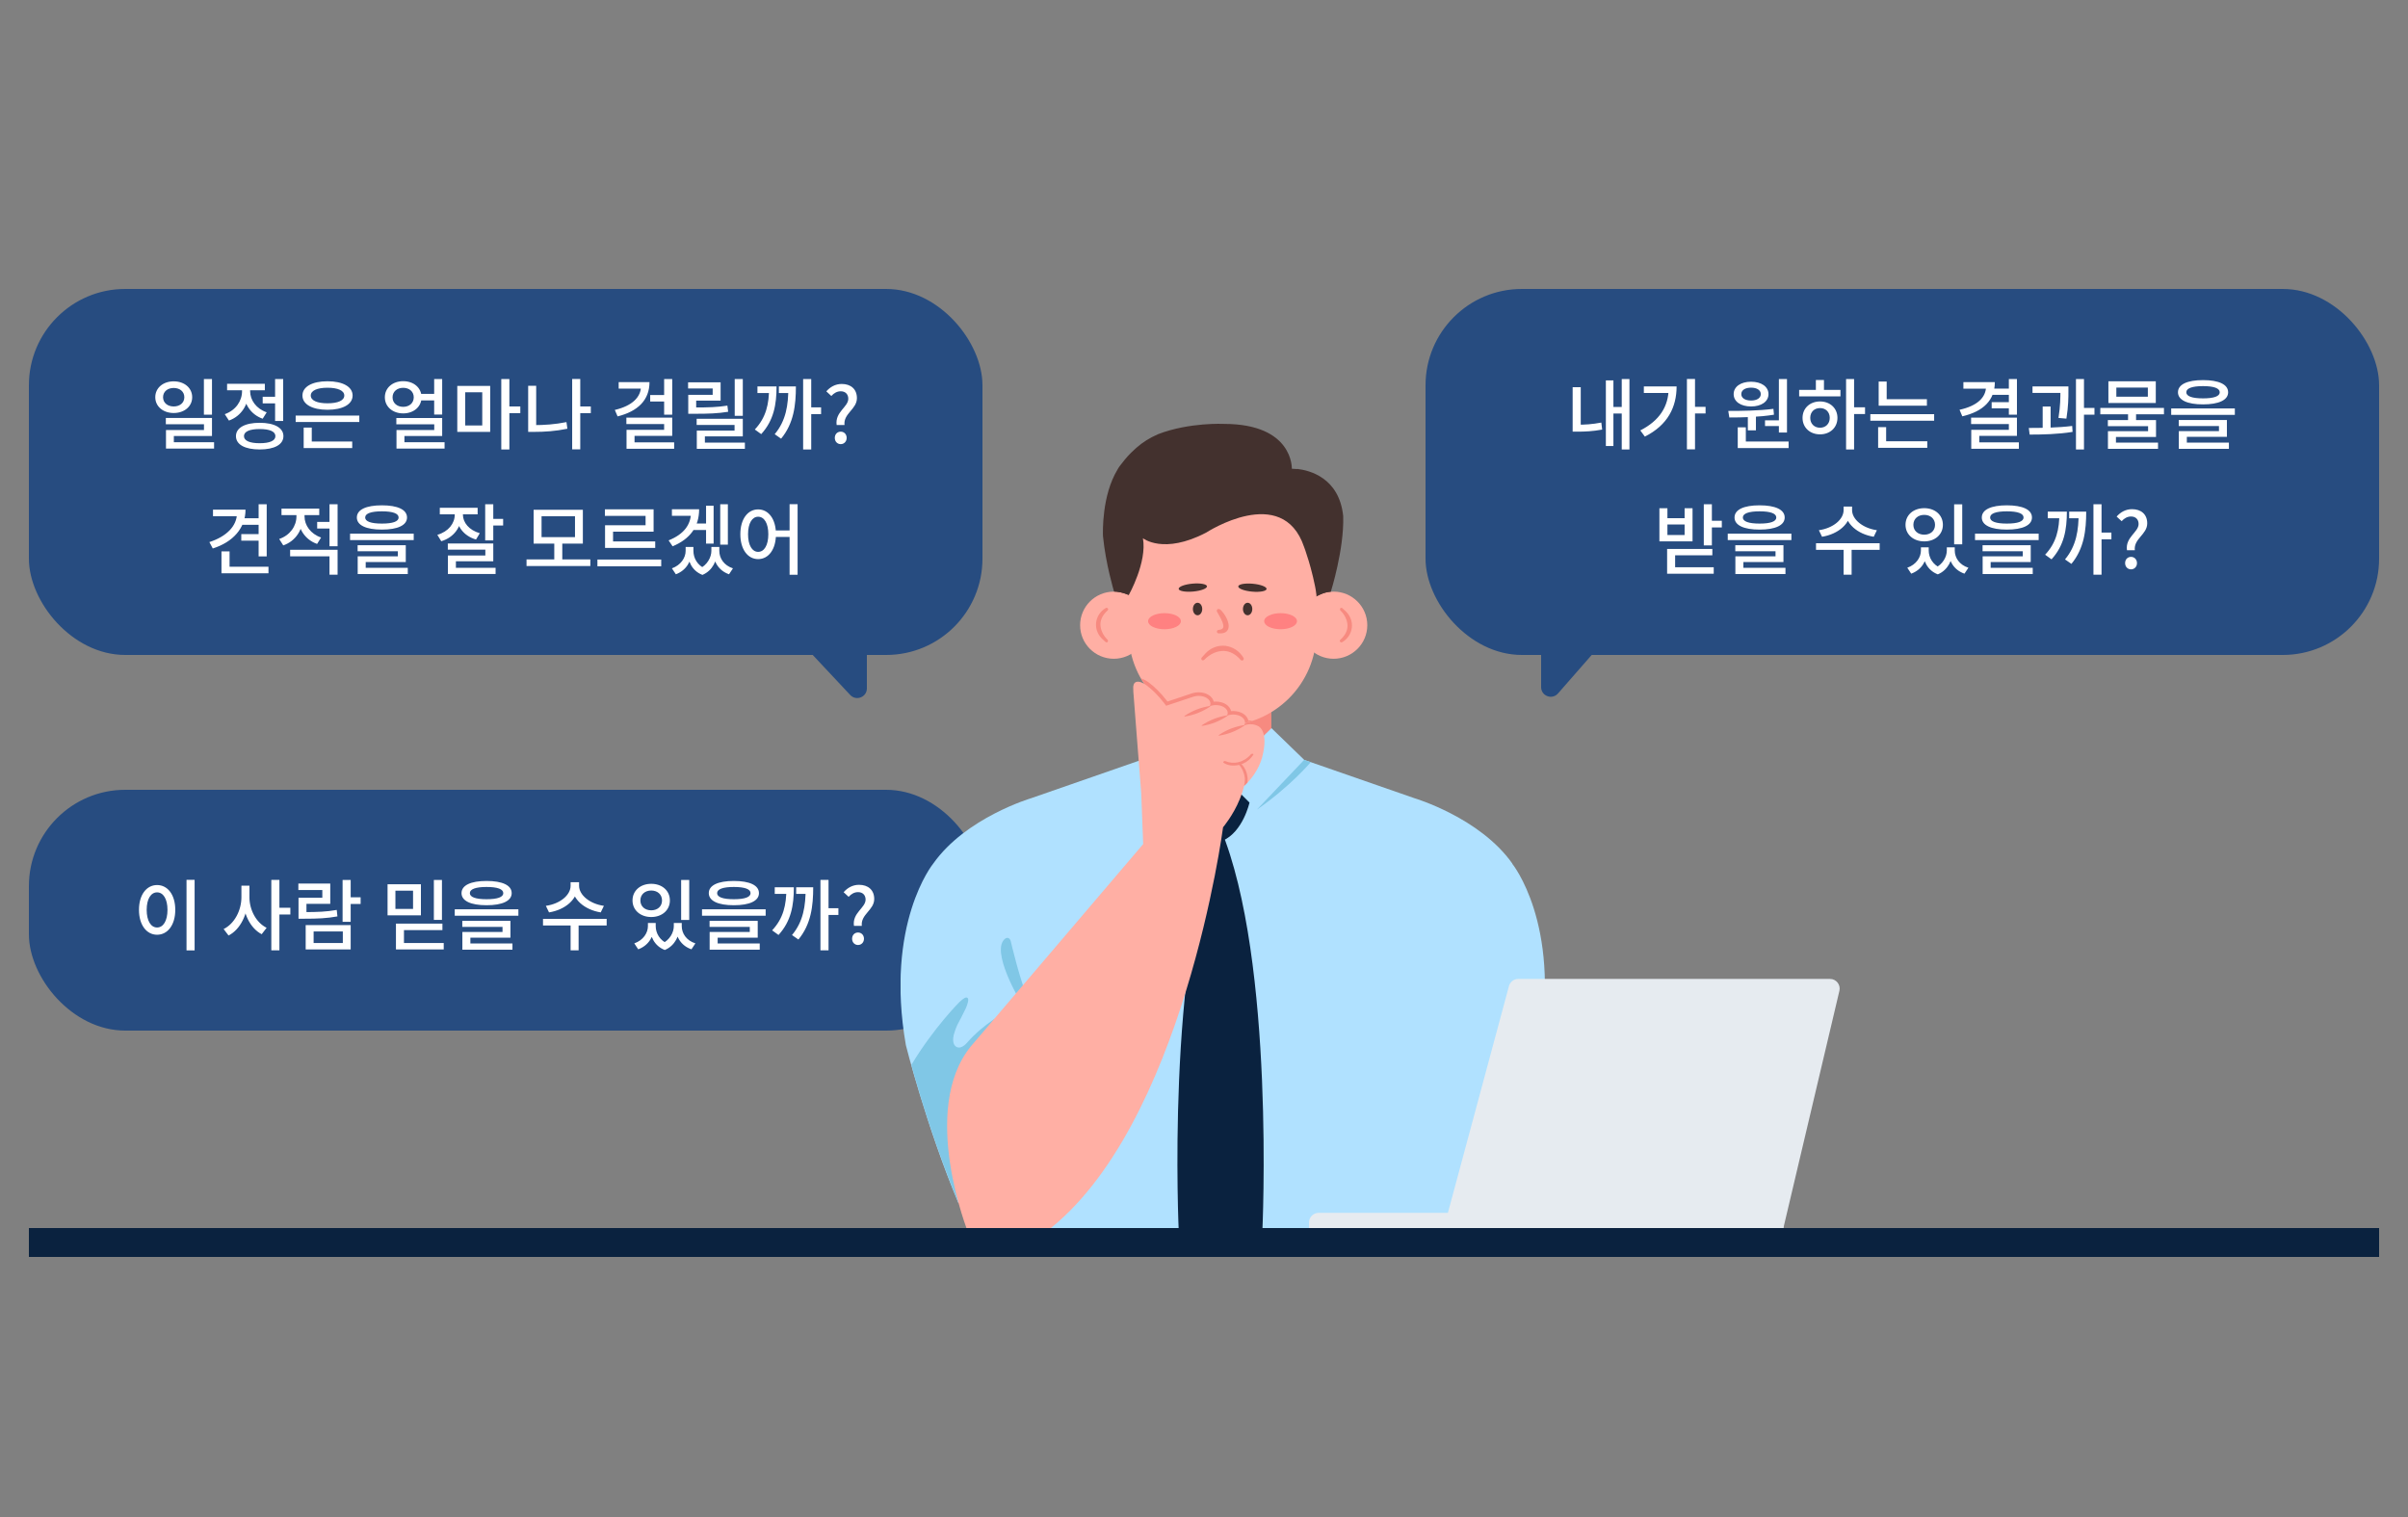 <svg width="500" height="315" viewBox="0 0 500 315" fill="none" xmlns="http://www.w3.org/2000/svg">
<rect x="0" y="0" width="500" height="315" fill="#808080" stroke="none"/>
<rect x="6" y="164" width="198" height="50" rx="20" fill="#274C80"/>
<path d="M38.729 182.688H40.409V197.344H38.729V182.688ZM32.617 183.776C34.809 183.776 36.393 185.776 36.393 188.928C36.393 192.08 34.809 194.096 32.617 194.096C30.441 194.096 28.857 192.08 28.857 188.928C28.857 185.776 30.441 183.776 32.617 183.776ZM32.617 185.296C31.337 185.296 30.457 186.656 30.457 188.928C30.457 191.216 31.337 192.592 32.617 192.592C33.897 192.592 34.777 191.216 34.777 188.928C34.777 186.656 33.897 185.296 32.617 185.296ZM50.129 183.904H51.489V186.304C51.489 189.712 49.969 192.976 47.457 194.256L46.433 192.912C48.705 191.808 50.129 189.008 50.129 186.304V183.904ZM50.449 183.904H51.793V186.304C51.793 188.912 53.169 191.568 55.361 192.656L54.337 193.984C51.905 192.72 50.449 189.6 50.449 186.304V183.904ZM56.337 182.704H58.017V197.328H56.337V182.704ZM57.633 188.496H60.289V189.888H57.633V188.496ZM71.136 182.72H72.816V191.408H71.136V182.72ZM72.32 186.32H74.88V187.712H72.32V186.32ZM63.472 192.096H72.816V197.152H63.472V192.096ZM71.184 193.408H65.12V195.808H71.184V193.408ZM61.984 189.392H63.168C65.92 189.392 67.76 189.328 69.92 188.944L70.064 190.288C67.872 190.688 65.984 190.768 63.168 190.768H61.984V189.392ZM61.952 183.472H68.576V187.68H63.632V190.16H61.984V186.416H66.928V184.816H61.952V183.472ZM80.472 183.616H87.4V190.064H80.472V183.616ZM85.768 184.944H82.104V188.736H85.768V184.944ZM90.088 182.72H91.768V191.008H90.088V182.72ZM82.216 191.792H91.864V193.136H83.88V196.544H82.216V191.792ZM82.216 195.808H92.136V197.152H82.216V195.808ZM101.031 182.928C104.311 182.928 106.247 183.824 106.247 185.456C106.247 187.072 104.311 187.968 101.031 187.968C97.751 187.968 95.831 187.072 95.831 185.456C95.831 183.824 97.751 182.928 101.031 182.928ZM101.031 184.176C98.775 184.176 97.559 184.624 97.559 185.456C97.559 186.288 98.775 186.72 101.031 186.72C103.303 186.72 104.503 186.288 104.503 185.456C104.503 184.624 103.303 184.176 101.031 184.176ZM94.423 188.816H107.639V190.144H94.423V188.816ZM95.991 191.216H105.991V194.704H97.671V196.272H96.007V193.52H104.343V192.464H95.991V191.216ZM96.007 195.904H106.407V197.2H96.007V195.904ZM118.48 183.184H119.952V183.936C119.952 186.736 117.376 188.912 114 189.456L113.344 188.096C116.304 187.68 118.48 185.856 118.48 183.936V183.184ZM118.784 183.184H120.24V183.936C120.24 185.824 122.432 187.68 125.392 188.096L124.736 189.456C121.36 188.912 118.784 186.72 118.784 183.936V183.184ZM118.48 191.856H120.144V197.328H118.48V191.856ZM112.752 190.8H125.968V192.176H112.752V190.8ZM134.536 191.648H135.816V192.304C135.816 194.352 134.712 196.32 132.52 197.12L131.704 195.888C133.576 195.232 134.536 193.712 134.536 192.304V191.648ZM134.936 191.648H136.152V192.304C136.152 193.744 136.968 195.28 138.728 196L138.04 197.264C135.832 196.416 134.936 194.336 134.936 192.304V191.648ZM139.912 191.648H141.128V192.304C141.128 194.16 140.2 196.368 138.04 197.264L137.352 196C139.096 195.216 139.912 193.584 139.912 192.304V191.648ZM140.28 191.648H141.56V192.304C141.56 193.808 142.504 195.28 144.392 195.888L143.576 197.12C141.352 196.352 140.28 194.448 140.28 192.304V191.648ZM141.432 182.72H143.112V191.024H141.432V182.72ZM135.224 183.52C137.464 183.52 139.096 184.928 139.096 186.976C139.096 188.992 137.464 190.416 135.224 190.416C132.984 190.416 131.336 188.992 131.336 186.976C131.336 184.928 132.984 183.52 135.224 183.52ZM135.224 184.912C133.928 184.912 132.968 185.728 132.968 186.976C132.968 188.224 133.928 189.024 135.224 189.024C136.52 189.024 137.464 188.224 137.464 186.976C137.464 185.728 136.52 184.912 135.224 184.912ZM152.375 182.928C155.655 182.928 157.591 183.824 157.591 185.456C157.591 187.072 155.655 187.968 152.375 187.968C149.095 187.968 147.175 187.072 147.175 185.456C147.175 183.824 149.095 182.928 152.375 182.928ZM152.375 184.176C150.119 184.176 148.903 184.624 148.903 185.456C148.903 186.288 150.119 186.72 152.375 186.72C154.647 186.72 155.847 186.288 155.847 185.456C155.847 184.624 154.647 184.176 152.375 184.176ZM145.767 188.816H158.983V190.144H145.767V188.816ZM147.335 191.216H157.335V194.704H149.015V196.272H147.351V193.52H155.687V192.464H147.335V191.216ZM147.351 195.904H157.751V197.2H147.351V195.904ZM170.358 182.704H172.038V197.328H170.358V182.704ZM171.51 188.592H174.086V189.984H171.51V188.592ZM163.286 184.24H164.838C164.838 188 164.262 191.28 161.654 194.144L160.326 193.184C162.662 190.688 163.286 187.92 163.286 184.432V184.24ZM160.87 184.24H163.926V185.616H160.87V184.24ZM167.286 184.24H168.854C168.854 188.096 168.422 191.904 165.782 195.088L164.454 194.16C166.822 191.328 167.286 188.064 167.286 184.416V184.24ZM165.318 184.24H167.974V185.616H165.318V184.24ZM177.316 192.256C176.932 189.552 179.732 188.528 179.732 186.8C179.732 185.904 179.172 185.248 178.164 185.248C177.412 185.248 176.756 185.616 176.212 186.224L175.172 185.264C175.956 184.368 177.028 183.728 178.372 183.728C180.244 183.728 181.524 184.784 181.524 186.672C181.524 188.992 178.676 189.856 178.948 192.256H177.316ZM178.164 196.224C177.46 196.224 176.932 195.68 176.932 194.928C176.932 194.16 177.46 193.632 178.164 193.632C178.852 193.632 179.396 194.16 179.396 194.928C179.396 195.68 178.852 196.224 178.164 196.224Z" fill="white"/>
<rect x="6" y="60" width="198" height="76" rx="20" fill="#274C80"/>
<path d="M36.066 79.184C38.274 79.184 39.906 80.544 39.906 82.48C39.906 84.4 38.274 85.76 36.066 85.76C33.874 85.76 32.242 84.4 32.242 82.48C32.242 80.544 33.874 79.184 36.066 79.184ZM36.066 80.56C34.802 80.56 33.858 81.312 33.858 82.48C33.858 83.648 34.802 84.4 36.066 84.4C37.346 84.4 38.274 83.648 38.274 82.48C38.274 81.312 37.346 80.56 36.066 80.56ZM42.338 78.704H44.018V86.112H42.338V78.704ZM34.434 86.784H44.018V90.528H36.098V92.544H34.466V89.296H42.354V88.096H34.434V86.784ZM34.466 91.824H44.45V93.152H34.466V91.824ZM54.545 82.384H57.601V83.76H54.545V82.384ZM57.121 78.704H58.801V87.408H57.121V78.704ZM53.921 87.792C56.977 87.792 58.849 88.832 58.849 90.56C58.849 92.32 56.977 93.328 53.921 93.328C50.865 93.328 48.993 92.32 48.993 90.56C48.993 88.832 50.865 87.792 53.921 87.792ZM53.921 89.088C51.857 89.088 50.657 89.6 50.657 90.56C50.657 91.52 51.857 92.032 53.921 92.032C56.001 92.032 57.185 91.52 57.185 90.56C57.185 89.6 56.001 89.088 53.921 89.088ZM50.257 80.176H51.617V81.248C51.617 83.984 50.129 86.4 47.537 87.328L46.673 86C48.961 85.2 50.257 83.248 50.257 81.248V80.176ZM50.593 80.176H51.937V81.232C51.937 83.056 53.185 84.864 55.377 85.616L54.545 86.944C52.017 86.064 50.593 83.76 50.593 81.232V80.176ZM47.153 79.696H54.993V81.04H47.153V79.696ZM61.392 86.288H74.608V87.632H61.392V86.288ZM63.056 91.68H73.136V93.04H63.056V91.68ZM63.056 88.784H64.736V92.096H63.056V88.784ZM68 79.168C71.152 79.168 73.216 80.288 73.216 82.128C73.216 83.968 71.152 85.088 68 85.088C64.848 85.088 62.8 83.968 62.8 82.128C62.8 80.288 64.848 79.168 68 79.168ZM68 80.512C65.856 80.512 64.528 81.104 64.528 82.128C64.528 83.168 65.856 83.744 68 83.744C70.16 83.744 71.488 83.168 71.488 82.128C71.488 81.104 70.16 80.512 68 80.512ZM90.152 78.704H91.816V86.08H90.152V78.704ZM86.936 81.792H90.84V83.152H86.936V81.792ZM83.72 79.152C85.912 79.152 87.528 80.528 87.528 82.496C87.528 84.448 85.912 85.84 83.72 85.84C81.528 85.84 79.912 84.448 79.912 82.496C79.912 80.528 81.528 79.152 83.72 79.152ZM83.72 80.528C82.456 80.528 81.512 81.312 81.512 82.496C81.512 83.696 82.456 84.48 83.72 84.48C84.984 84.48 85.912 83.696 85.912 82.496C85.912 81.312 84.984 80.528 83.72 80.528ZM82.296 86.8H91.816V90.528H83.976V92.544H82.328V89.296H90.168V88.112H82.296V86.8ZM82.328 91.824H92.312V93.152H82.328V91.824ZM94.951 80.128H101.783V89.68H94.951V80.128ZM100.135 81.456H96.599V88.352H100.135V81.456ZM104.087 78.704H105.767V93.328H104.087V78.704ZM105.383 84.4H108.039V85.792H105.383V84.4ZM120.038 84.4H122.678V85.792H120.038V84.4ZM118.806 78.688H120.486V93.312H118.806V78.688ZM109.67 80.112H111.334V89.184H109.67V80.112ZM109.67 88.272H110.87C112.998 88.272 115.238 88.128 117.622 87.648L117.814 89.024C115.35 89.536 113.062 89.68 110.87 89.68H109.67V88.272ZM137.902 78.704H139.582V86.112H137.902V78.704ZM135.006 82.032H138.126V83.376H135.006V82.032ZM133.102 79.344H134.862C134.862 83.056 132.462 85.408 128.238 86.464L127.662 85.12C131.278 84.272 133.102 82.464 133.102 80.144V79.344ZM128.462 79.344H134.478V80.688H128.462V79.344ZM130.062 86.72H139.582V90.512H131.758V92.592H130.094V89.248H137.902V88.048H130.062V86.72ZM130.094 91.856H139.982V93.184H130.094V91.856ZM142.909 84.608H144.125C147.133 84.608 148.909 84.56 151.037 84.224L151.197 85.504C149.021 85.856 147.181 85.92 144.125 85.92H142.909V84.608ZM142.877 79.392H149.629V83.184H144.557V85.232H142.909V81.984H147.981V80.672H142.877V79.392ZM144.653 86.96H154.237V90.608H146.365V92.448H144.685V89.408H152.525V88.24H144.653V86.96ZM144.685 91.904H154.669V93.2H144.685V91.904ZM152.557 78.704H154.237V86.352H152.557V78.704ZM166.764 78.704H168.444V93.328H166.764V78.704ZM167.916 84.592H170.492V85.984H167.916V84.592ZM159.692 80.24H161.244C161.244 84 160.668 87.28 158.06 90.144L156.732 89.184C159.068 86.688 159.692 83.92 159.692 80.432V80.24ZM157.276 80.24H160.332V81.616H157.276V80.24ZM163.692 80.24H165.26C165.26 84.096 164.828 87.904 162.188 91.088L160.86 90.16C163.228 87.328 163.692 84.064 163.692 80.416V80.24ZM161.724 80.24H164.38V81.616H161.724V80.24ZM173.723 88.256C173.339 85.552 176.139 84.528 176.139 82.8C176.139 81.904 175.579 81.248 174.571 81.248C173.819 81.248 173.163 81.616 172.619 82.224L171.579 81.264C172.363 80.368 173.435 79.728 174.779 79.728C176.651 79.728 177.931 80.784 177.931 82.672C177.931 84.992 175.083 85.856 175.355 88.256H173.723ZM174.571 92.224C173.867 92.224 173.339 91.68 173.339 90.928C173.339 90.16 173.867 89.632 174.571 89.632C175.259 89.632 175.803 90.16 175.803 90.928C175.803 91.68 175.259 92.224 174.571 92.224ZM53.699 104.704H55.379V115.536H53.699V104.704ZM49.203 105.824H50.979C50.979 109.68 48.371 112.56 44.179 113.888L43.475 112.56C46.995 111.424 49.203 109.248 49.203 106.56V105.824ZM44.227 105.824H50.243V107.184H44.227V105.824ZM50.243 107.616H53.939V108.976H50.243V107.616ZM50.099 110.912H53.875V112.272H50.099V110.912ZM45.987 117.68H55.747V119.04H45.987V117.68ZM45.987 114.496H47.667V118.528H45.987V114.496ZM61.554 106.176H62.914V107.248C62.914 109.952 61.426 112.352 58.818 113.248L57.97 111.92C60.242 111.152 61.554 109.216 61.554 107.248V106.176ZM61.89 106.176H63.234V107.248C63.234 109.056 64.482 110.864 66.674 111.616L65.842 112.944C63.314 112.064 61.89 109.76 61.89 107.248V106.176ZM65.858 108.368H68.898V109.744H65.858V108.368ZM58.45 105.616H66.29V106.96H58.45V105.616ZM60.242 114.16H70.098V119.328H68.418V115.52H60.242V114.16ZM68.418 104.704H70.098V113.424H68.418V104.704ZM79.297 104.928C82.577 104.928 84.513 105.824 84.513 107.456C84.513 109.072 82.577 109.968 79.297 109.968C76.017 109.968 74.097 109.072 74.097 107.456C74.097 105.824 76.017 104.928 79.297 104.928ZM79.297 106.176C77.041 106.176 75.825 106.624 75.825 107.456C75.825 108.288 77.041 108.72 79.297 108.72C81.569 108.72 82.769 108.288 82.769 107.456C82.769 106.624 81.569 106.176 79.297 106.176ZM72.689 110.816H85.905V112.144H72.689V110.816ZM74.257 113.216H84.257V116.704H75.937V118.272H74.273V115.52H82.609V114.464H74.257V113.216ZM74.273 117.904H84.673V119.2H74.273V117.904ZM94.425 105.824H95.801V106.864C95.801 109.424 94.281 111.584 91.625 112.384L90.809 111.056C93.129 110.384 94.425 108.672 94.425 106.864V105.824ZM94.761 105.824H96.121V106.864C96.121 108.496 97.385 110.08 99.625 110.72L98.841 112.032C96.249 111.28 94.761 109.216 94.761 106.864V105.824ZM91.321 105.44H99.177V106.8H91.321V105.44ZM100.745 104.704H102.425V112.208H100.745V104.704ZM101.721 107.744H104.473V109.12H101.721V107.744ZM92.985 112.848H102.425V116.544H94.665V118.624H93.001V115.344H100.777V114.128H92.985V112.848ZM93.001 117.904H102.905V119.184H93.001V117.904ZM109.33 116.16H122.578V117.536H109.33V116.16ZM115.09 112.624H116.754V116.512H115.09V112.624ZM110.802 105.856H121.026V112.88H110.802V105.856ZM119.394 107.2H112.45V111.536H119.394V107.2ZM124.049 116.192H137.297V117.584H124.049V116.192ZM125.601 105.76H135.713V110.4H127.297V113.104H125.633V109.072H134.049V107.12H125.601V105.76ZM125.633 112.432H136.049V113.776H125.633V112.432ZM143.487 105.744H145.167C145.167 109.328 143.359 111.888 139.663 113.44L138.831 112.208C141.983 110.944 143.487 108.96 143.487 106.32V105.744ZM139.519 105.744H144.143V107.104H139.519V105.744ZM149.551 104.704H151.135V113.088H149.551V104.704ZM143.583 108.704H146.911V110.048H143.583V108.704ZM146.607 105.008H148.175V112.88H146.607V105.008ZM142.367 113.568H143.631V114.384C143.631 116.448 142.527 118.432 140.335 119.248L139.519 118.016C141.375 117.344 142.367 115.824 142.367 114.384V113.568ZM142.767 113.568H143.983V114.384C143.983 115.856 144.767 117.392 146.543 118.144L145.855 119.376C143.647 118.528 142.767 116.432 142.767 114.384V113.568ZM147.711 113.568H148.927V114.384C148.927 116.256 148.015 118.48 145.855 119.376L145.135 118.144C146.911 117.328 147.711 115.664 147.711 114.384V113.568ZM148.079 113.568H149.359V114.384C149.359 115.92 150.319 117.408 152.191 118.016L151.375 119.248C149.167 118.464 148.079 116.544 148.079 114.384V113.568ZM157.422 105.776C159.582 105.776 161.118 107.776 161.118 110.928C161.118 114.08 159.582 116.096 157.422 116.096C155.262 116.096 153.726 114.08 153.726 110.928C153.726 107.776 155.262 105.776 157.422 105.776ZM157.422 107.296C156.174 107.296 155.326 108.656 155.326 110.928C155.326 113.216 156.174 114.592 157.422 114.592C158.686 114.592 159.534 113.216 159.534 110.928C159.534 108.656 158.686 107.296 157.422 107.296ZM163.95 104.688H165.614V119.344H163.95V104.688ZM160.606 110.144H164.67V111.488H160.606V110.144Z" fill="white"/>
<path d="M180 142.942V132H165L176.541 144.31C177.781 145.633 180 144.756 180 142.942Z" fill="#274C80"/>
<rect x="296" y="60" width="198" height="76" rx="20" fill="#274C80"/>
<path d="M336.74 78.704H338.34V93.328H336.74V78.704ZM334.532 84.512H337.172V85.872H334.532V84.512ZM333.444 78.992H335.012V92.608H333.444V78.992ZM326.548 80.4H328.228V88.848H326.548V80.4ZM326.548 88.192H327.508C328.98 88.192 330.628 88.112 332.5 87.744L332.676 89.2C330.724 89.568 329.044 89.632 327.508 89.632H326.548V88.192ZM350.275 78.688H351.955V93.312H350.275V78.688ZM351.507 84.48H354.147V85.856H351.507V84.48ZM346.483 80.24H348.131C348.131 84.496 346.323 88.256 341.539 90.656L340.595 89.376C344.547 87.36 346.483 84.432 346.483 80.528V80.24ZM341.331 80.24H347.347V81.6H341.331V80.24ZM362.923 86.128H364.603V89.36H362.923V86.128ZM369.371 78.704H371.051V89.808H369.371V78.704ZM360.827 91.68H371.387V93.04H360.827V91.68ZM360.827 88.736H362.507V92.048H360.827V88.736ZM359.083 86.688L358.859 85.328C361.547 85.328 365.147 85.296 368.235 84.896L368.347 86.112C365.211 86.624 361.723 86.688 359.083 86.688ZM366.491 87.28H369.771V88.464H366.491V87.28ZM363.595 79.264C365.723 79.264 367.211 80.288 367.211 81.84C367.211 83.392 365.723 84.4 363.595 84.4C361.451 84.4 359.979 83.392 359.979 81.84C359.979 80.288 361.451 79.264 363.595 79.264ZM363.595 80.496C362.395 80.496 361.563 80.992 361.563 81.84C361.563 82.672 362.395 83.168 363.595 83.168C364.779 83.168 365.611 82.672 365.611 81.84C365.611 80.992 364.779 80.496 363.595 80.496ZM383.322 78.704H384.986V93.328H383.322V78.704ZM384.602 84.576H387.258V85.968H384.602V84.576ZM373.578 80.96H382.154V82.304H373.578V80.96ZM377.914 83.36C379.994 83.36 381.53 84.768 381.53 86.768C381.53 88.784 379.994 90.192 377.914 90.192C375.818 90.192 374.282 88.784 374.282 86.768C374.282 84.768 375.818 83.36 377.914 83.36ZM377.914 84.736C376.73 84.736 375.882 85.536 375.882 86.768C375.882 88 376.73 88.816 377.914 88.816C379.082 88.816 379.93 88 379.93 86.768C379.93 85.536 379.082 84.736 377.914 84.736ZM377.05 78.912H378.73V81.52H377.05V78.912ZM390.089 82.896H400.105V84.24H390.089V82.896ZM388.361 86H401.609V87.36H388.361V86ZM390.089 79.232H391.753V83.568H390.089V79.232ZM389.977 91.632H400.185V92.992H389.977V91.632ZM389.977 88.688H391.641V92H389.977V88.688ZM417.121 78.704H418.801V86.112H417.121V78.704ZM412.385 79.344H414.209C414.209 83.12 411.793 85.44 407.457 86.448L406.881 85.088C410.609 84.272 412.385 82.496 412.385 80.224V79.344ZM407.681 79.344H413.105V80.704H407.681V79.344ZM413.665 80.688H417.361V81.984H413.665V80.688ZM413.553 83.504H417.281V84.784H413.553V83.504ZM409.281 86.72H418.801V90.512H410.977V92.608H409.313V89.248H417.121V88.048H409.281V86.72ZM409.313 91.856H419.201V93.184H409.313V91.856ZM422.032 80.24H428.512V81.584H422.032V80.24ZM424.144 84.416H425.792V89.376H424.144V84.416ZM427.824 80.24H429.488V81.2C429.488 82.496 429.488 84.336 429.072 86.928L427.424 86.784C427.824 84.272 427.824 82.48 427.824 81.2V80.24ZM431.056 78.704H432.72V93.328H431.056V78.704ZM432.256 84.704H434.896V86.112H432.256V84.704ZM421.44 90.24L421.264 88.864C423.872 88.864 427.344 88.816 430.272 88.448L430.352 89.68C427.36 90.176 424 90.24 421.44 90.24ZM441.871 85.664H443.535V87.824H441.871V85.664ZM436.111 84.704H449.327V86.032H436.111V84.704ZM437.791 79.168H447.631V83.68H437.791V79.168ZM445.983 80.48H439.439V82.368H445.983V80.48ZM437.679 87.232H447.679V90.736H439.359V92.288H437.695V89.536H446.031V88.496H437.679V87.232ZM437.695 91.904H448.095V93.2H437.695V91.904ZM457.437 78.928C460.717 78.928 462.653 79.824 462.653 81.456C462.653 83.072 460.717 83.968 457.437 83.968C454.157 83.968 452.237 83.072 452.237 81.456C452.237 79.824 454.157 78.928 457.437 78.928ZM457.437 80.176C455.181 80.176 453.965 80.624 453.965 81.456C453.965 82.288 455.181 82.72 457.437 82.72C459.709 82.72 460.909 82.288 460.909 81.456C460.909 80.624 459.709 80.176 457.437 80.176ZM450.829 84.816H464.045V86.144H450.829V84.816ZM452.397 87.216H462.397V90.704H454.077V92.272H452.413V89.52H460.749V88.464H452.397V87.216ZM452.413 91.904H462.813V93.2H452.413V91.904ZM353.777 104.704H355.457V113.248H353.777V104.704ZM354.993 108.128H357.521V109.52H354.993V108.128ZM344.561 105.536H346.225V107.6H349.793V105.536H351.441V112.416H344.561V105.536ZM346.225 108.912V111.088H349.793V108.912H346.225ZM346.161 113.984H355.553V115.312H347.825V118.752H346.161V113.984ZM346.161 117.792H355.841V119.136H346.161V117.792ZM365.359 104.928C368.639 104.928 370.575 105.824 370.575 107.456C370.575 109.072 368.639 109.968 365.359 109.968C362.079 109.968 360.159 109.072 360.159 107.456C360.159 105.824 362.079 104.928 365.359 104.928ZM365.359 106.176C363.103 106.176 361.887 106.624 361.887 107.456C361.887 108.288 363.103 108.72 365.359 108.72C367.631 108.72 368.831 108.288 368.831 107.456C368.831 106.624 367.631 106.176 365.359 106.176ZM358.751 110.816H371.967V112.144H358.751V110.816ZM360.319 113.216H370.319V116.704H361.999V118.272H360.335V115.52H368.671V114.464H360.319V113.216ZM360.335 117.904H370.735V119.2H360.335V117.904ZM382.808 105.184H384.28V105.936C384.28 108.736 381.704 110.912 378.328 111.456L377.672 110.096C380.632 109.68 382.808 107.856 382.808 105.936V105.184ZM383.112 105.184H384.568V105.936C384.568 107.824 386.76 109.68 389.72 110.096L389.064 111.456C385.688 110.912 383.112 108.72 383.112 105.936V105.184ZM382.808 113.856H384.472V119.328H382.808V113.856ZM377.08 112.8H390.296V114.176H377.08V112.8ZM398.864 113.648H400.144V114.304C400.144 116.352 399.04 118.32 396.848 119.12L396.032 117.888C397.904 117.232 398.864 115.712 398.864 114.304V113.648ZM399.264 113.648H400.48V114.304C400.48 115.744 401.296 117.28 403.056 118L402.368 119.264C400.16 118.416 399.264 116.336 399.264 114.304V113.648ZM404.24 113.648H405.456V114.304C405.456 116.16 404.528 118.368 402.368 119.264L401.68 118C403.424 117.216 404.24 115.584 404.24 114.304V113.648ZM404.608 113.648H405.888V114.304C405.888 115.808 406.832 117.28 408.72 117.888L407.904 119.12C405.68 118.352 404.608 116.448 404.608 114.304V113.648ZM405.76 104.72H407.44V113.024H405.76V104.72ZM399.552 105.52C401.792 105.52 403.424 106.928 403.424 108.976C403.424 110.992 401.792 112.416 399.552 112.416C397.312 112.416 395.664 110.992 395.664 108.976C395.664 106.928 397.312 105.52 399.552 105.52ZM399.552 106.912C398.256 106.912 397.296 107.728 397.296 108.976C397.296 110.224 398.256 111.024 399.552 111.024C400.848 111.024 401.792 110.224 401.792 108.976C401.792 107.728 400.848 106.912 399.552 106.912ZM416.703 104.928C419.983 104.928 421.919 105.824 421.919 107.456C421.919 109.072 419.983 109.968 416.703 109.968C413.423 109.968 411.503 109.072 411.503 107.456C411.503 105.824 413.423 104.928 416.703 104.928ZM416.703 106.176C414.447 106.176 413.231 106.624 413.231 107.456C413.231 108.288 414.447 108.72 416.703 108.72C418.975 108.72 420.175 108.288 420.175 107.456C420.175 106.624 418.975 106.176 416.703 106.176ZM410.095 110.816H423.311V112.144H410.095V110.816ZM411.663 113.216H421.663V116.704H413.343V118.272H411.679V115.52H420.015V114.464H411.663V113.216ZM411.679 117.904H422.079V119.2H411.679V117.904ZM434.686 104.704H436.366V119.328H434.686V104.704ZM435.838 110.592H438.414V111.984H435.838V110.592ZM427.614 106.24H429.166C429.166 110 428.59 113.28 425.982 116.144L424.654 115.184C426.99 112.688 427.614 109.92 427.614 106.432V106.24ZM425.198 106.24H428.254V107.616H425.198V106.24ZM431.614 106.24H433.182C433.182 110.096 432.75 113.904 430.11 117.088L428.782 116.16C431.15 113.328 431.614 110.064 431.614 106.416V106.24ZM429.646 106.24H432.302V107.616H429.646V106.24ZM441.645 114.256C441.261 111.552 444.061 110.528 444.061 108.8C444.061 107.904 443.501 107.248 442.493 107.248C441.741 107.248 441.085 107.616 440.541 108.224L439.501 107.264C440.285 106.368 441.357 105.728 442.701 105.728C444.573 105.728 445.853 106.784 445.853 108.672C445.853 110.992 443.005 111.856 443.277 114.256H441.645ZM442.493 118.224C441.789 118.224 441.261 117.68 441.261 116.928C441.261 116.16 441.789 115.632 442.493 115.632C443.181 115.632 443.725 116.16 443.725 116.928C443.725 117.68 443.181 118.224 442.493 118.224Z" fill="white"/>
<path d="M320 142.677V132H334L323.505 143.994C322.289 145.384 320 144.524 320 142.677Z" fill="#274C80"/>
<g clip-path="url(#clip0_6072_693)">
<path d="M263.982 138.02V158.21C263.982 163.78 259.458 168.29 253.876 168.29C248.293 168.29 243.77 163.78 243.77 158.21V138.02H264.012H263.982Z" fill="#F78A80"/>
<path d="M276.267 133.171H231.469V116.291C231.469 103.941 241.495 93.961 253.878 93.961C266.261 93.961 276.287 103.971 276.287 116.291V133.171H276.267Z" fill="#43312E"/>
<path d="M253.847 150.7C243.062 150.7 234.344 142 234.344 131.24V121.2C234.344 110.44 243.072 101.74 253.847 101.74C264.622 101.74 273.35 110.44 273.35 121.2V131.24C273.35 142 264.622 150.7 253.847 150.7Z" fill="#FFAFA4"/>
<path d="M231.268 136.79C235.122 136.79 238.258 133.67 238.258 129.82C238.258 125.97 235.132 122.85 231.268 122.85C227.403 122.85 224.277 125.97 224.277 129.82C224.277 133.67 227.403 136.79 231.268 136.79Z" fill="#FFAFA4"/>
<path d="M276.916 136.79C280.771 136.79 283.906 133.67 283.906 129.82C283.906 125.97 280.771 122.85 276.916 122.85C273.061 122.85 269.926 125.97 269.926 129.82C269.926 133.67 273.051 136.79 276.916 136.79Z" fill="#FFAFA4"/>
<path d="M249.523 137.02C249.663 137.16 249.912 137.14 250.032 137.02C251.261 135.76 252.718 135.14 254.097 135.16C255.375 135.2 256.583 135.84 257.602 137.02C257.722 137.16 257.941 137.19 258.111 137.09C258.251 136.97 258.301 136.78 258.211 136.61C257.372 135.21 256.014 134.3 254.436 134.1C254.246 134.1 254.067 134.08 253.907 134.08C252.579 134.08 251.3 134.64 250.332 135.65L249.533 136.54C249.393 136.68 249.413 136.93 249.553 137.05L249.533 137.03L249.523 137.02Z" fill="#F78A80"/>
<path d="M230.011 133.309C230.011 133.309 230.111 132.999 230.011 132.879C228.992 131.889 228.493 130.709 228.493 129.599C228.513 128.569 229.052 127.579 229.991 126.749C230.111 126.649 230.131 126.459 230.031 126.339C229.931 126.219 229.761 126.169 229.621 126.239C228.463 126.919 227.734 128.029 227.594 129.309C227.594 129.449 227.574 129.599 227.574 129.739C227.574 130.829 228.034 131.859 228.852 132.659L229.571 133.309C229.691 133.409 229.881 133.409 229.981 133.309H230.001H230.011Z" fill="#F78A80"/>
<path d="M278.283 126.29C278.283 126.29 278.183 126.6 278.283 126.72C279.302 127.71 279.801 128.89 279.801 130C279.781 131.03 279.242 132.02 278.303 132.85C278.183 132.95 278.163 133.14 278.263 133.26C278.363 133.38 278.533 133.43 278.673 133.36C279.831 132.68 280.56 131.57 280.7 130.29C280.7 130.15 280.72 130 280.72 129.86C280.72 128.77 280.26 127.74 279.442 126.94L278.723 126.29C278.603 126.19 278.413 126.19 278.313 126.29H278.293H278.283Z" fill="#F78A80"/>
<path d="M253.248 126.539C253.108 126.419 252.908 126.419 252.788 126.539C252.649 126.659 252.619 126.829 252.689 126.999C252.788 127.189 252.908 127.409 253.058 127.649C253.547 128.489 254.246 129.769 253.957 130.369C253.837 130.609 253.527 130.759 253.018 130.799C252.828 130.799 252.679 130.969 252.679 131.159C252.679 131.349 252.818 131.489 253.018 131.519H253.408C254.426 131.519 254.836 131.059 255.005 130.649C255.535 129.369 254.207 127.229 253.288 126.499L253.268 126.519L253.248 126.539Z" fill="#F78A80"/>
<path d="M248.664 127.76C249.203 127.76 249.633 127.18 249.633 126.46C249.633 125.74 249.203 125.16 248.664 125.16C248.125 125.16 247.695 125.74 247.695 126.46C247.695 127.18 248.125 127.76 248.664 127.76Z" fill="#43312E"/>
<path d="M259.059 127.76C259.598 127.76 260.027 127.18 260.027 126.46C260.027 125.74 259.598 125.16 259.059 125.16C258.519 125.16 258.09 125.74 258.09 126.46C258.09 127.18 258.519 127.76 259.059 127.76Z" fill="#43312E"/>
<path d="M269.326 97.4C268.956 97.4 268.627 97.33 268.237 97.33C268.237 97.33 268.607 88.02 254.117 88.02C254.117 88.02 246.987 87.66 240.506 90.14C238.718 90.91 237.22 91.87 236.012 92.94C236.012 92.94 235.842 93.11 235.742 93.18C235.433 93.47 235.143 93.74 234.844 94.02C233.925 94.94 233.176 95.88 232.547 96.72C232.527 96.76 232.477 96.82 232.447 96.86C232.277 97.08 232.157 97.29 232.038 97.51C228.772 102.89 228.992 110.51 229.022 111.3C229.581 117.11 231.319 122.83 231.319 122.83C231.488 122.83 231.658 122.83 231.828 122.85C233.036 122.99 234.394 123.53 234.394 123.53C234.394 123.53 238.209 116.75 237.32 111.76C237.32 111.76 241.574 115.23 250.472 110.58C250.472 110.58 266.28 100.28 270.774 113.55C270.774 113.55 272.492 118.01 273.44 123.8C273.44 123.8 275.038 122.86 276.336 122.86C276.336 122.86 279.122 114.06 278.903 107.16C278.084 99.2 271.912 97.66 269.376 97.37L269.336 97.39H269.326V97.4Z" fill="#43312E"/>
<path d="M262.996 122.3C263.036 121.85 261.758 121.36 260.13 121.21C258.502 121.06 257.164 121.31 257.114 121.76C257.074 122.21 258.352 122.7 259.98 122.85C261.608 123 262.946 122.75 262.996 122.3Z" fill="#43312E"/>
<path d="M247.755 122.83C249.382 122.68 250.651 122.2 250.621 121.74C250.581 121.29 249.233 121.04 247.605 121.19C245.987 121.34 244.709 121.82 244.739 122.28C244.779 122.73 246.127 122.98 247.755 122.83Z" fill="#43312E"/>
<path d="M241.796 130.66C243.673 130.66 245.201 129.92 245.201 128.99C245.201 128.06 243.673 127.32 241.796 127.32C239.919 127.32 238.391 128.06 238.391 128.99C238.391 129.92 239.919 130.66 241.796 130.66Z" fill="#FF8181"/>
<path d="M265.901 130.66C267.779 130.66 269.307 129.92 269.307 128.99C269.307 128.06 267.779 127.32 265.901 127.32C264.024 127.32 262.496 128.06 262.496 128.99C262.496 129.92 264.024 130.66 265.901 130.66Z" fill="#FF8181"/>
<path d="M314.034 179.331C307.293 169.771 293.712 165.751 293.712 165.751L270.853 157.801H236.95L214.092 165.751C214.092 165.751 200.511 169.771 193.77 179.331C193.77 179.331 183.684 191.721 188.098 217.031C188.098 217.031 192.302 233.811 198.993 249.791H211.076L212.604 256.001H305.336C305.336 256.001 307.223 253.101 308.751 249.791H308.781C308.931 249.441 309.07 249.091 309.22 248.731C309.23 248.701 309.24 248.681 309.25 248.651C309.34 248.431 309.43 248.221 309.51 248.001C309.51 247.991 309.51 247.981 309.52 247.971C315.771 232.561 319.666 217.031 319.666 217.031C324.09 191.721 313.994 179.331 313.994 179.331H314.034Z" fill="#B0E1FF"/>
<path d="M209.071 210.011C209.071 210.011 204.347 212.411 200.752 216.571C200.752 216.571 199.344 218.261 198.286 217.131C198.286 217.131 197.437 216.321 198.286 214.091C198.286 214.091 198.505 213.231 199.354 211.721C199.394 211.651 199.444 211.561 199.504 211.451L200.563 209.321C200.952 208.411 201.202 207.541 200.932 207.241C200.762 207.071 200.543 207.111 200.343 207.201C200.073 207.341 199.714 207.611 199.214 208.071C199.214 208.071 193.832 213.461 189.238 221.121C190.896 227.071 194.361 238.621 199.035 249.781L223.8 223.751L209.091 210.011H209.071Z" fill="#80C7E6"/>
<path d="M209.918 195.581C209.658 194.501 209.009 194.741 208.809 194.841C205.364 197.191 212.025 208.221 212.025 208.221H213.783C211.875 204.091 209.908 195.581 209.908 195.581H209.918Z" fill="#80C7E6"/>
<path d="M260.949 168.139L253.898 161.089L264.014 151.199L270.805 157.779L260.959 168.139H260.949Z" fill="#B0E1FF"/>
<path d="M253.896 161.109L248.344 166.649C248.344 166.649 249.682 172.729 253.896 174.559C258.11 172.719 259.448 166.649 259.448 166.649L253.896 161.109Z" fill="#0A223F"/>
<path d="M253.436 172.04V172C242.032 199.43 244.768 255.96 244.768 255.96H253.436V256H262.104C262.104 256 264.84 199.47 253.436 172.04Z" fill="#0A223F"/>
<path d="M259.221 149.661C259.001 148.501 257.683 147.641 256.055 147.641C255.915 147.641 255.775 147.641 255.626 147.661C255.376 146.521 254.078 145.681 252.46 145.681C252.31 145.681 252.17 145.681 252.031 145.701C251.771 144.581 250.483 143.751 248.875 143.751C248.445 143.751 248.016 143.821 247.607 143.941C247.577 143.941 247.557 143.951 247.527 143.961C246.388 144.351 243.562 145.281 242.414 145.671C242.384 145.631 242.344 145.581 242.314 145.541C240.896 143.701 239.608 142.551 238.799 141.931L238.739 141.881C238.739 141.881 238.659 141.811 238.589 141.751C238.349 141.581 238.13 141.441 237.95 141.331L237.84 141.261C237.84 141.261 237.79 141.231 237.76 141.221C237.461 141.061 237.191 140.961 236.941 140.891C240.307 146.731 246.608 150.671 253.848 150.671C256.035 150.671 258.132 150.301 260.089 149.641C259.81 149.611 259.51 149.601 259.221 149.631V149.661Z" fill="#F78A80"/>
<path d="M258.322 163.19C258.322 163.19 261.018 161.01 262.067 157.27C263.505 151.82 261.358 150.84 261.358 150.84C260.919 150.56 260.309 150.38 259.65 150.38C259.161 150.38 258.702 150.48 258.322 150.64C258.452 150.45 258.512 150.23 258.512 150C258.512 149.1 257.413 148.37 256.055 148.37C255.576 148.37 255.127 148.47 254.757 148.62C254.857 148.44 254.927 148.25 254.927 148.04C254.927 147.14 253.828 146.41 252.47 146.41C252.001 146.41 251.562 146.5 251.192 146.66C251.282 146.49 251.342 146.3 251.342 146.12C251.342 145.22 250.243 144.49 248.885 144.49C248.486 144.49 248.116 144.56 247.777 144.67C246.319 145.15 242.145 146.55 242.145 146.55C242.015 146.36 241.875 146.18 241.725 146C240.347 144.21 239.109 143.11 238.32 142.51C238.27 142.47 238.21 142.41 238.16 142.37C237.94 142.21 237.761 142.09 237.571 141.98C237.521 141.95 237.481 141.93 237.481 141.93C236.393 141.33 235.833 141.56 235.584 141.82C235.424 142 235.354 142.27 235.334 142.42C235.324 142.51 235.314 142.59 235.304 142.67C235.284 143.38 235.374 144.22 235.374 144.22L236.962 164.67L237.371 175.27L201.581 217.28C190.846 230.52 201.022 255.93 201.022 255.93H217.019C245.8 234.22 253.958 171.77 253.958 171.77C254.088 171.61 254.208 171.46 254.328 171.31C255.197 170.18 257.403 167.05 258.332 163.19H258.312H258.322Z" fill="#FFAFA4"/>
<path d="M260.128 156.51C260.128 156.51 259.839 156.52 259.759 156.61C259.07 157.44 258.121 158.02 257.152 158.27C256.253 158.49 255.305 158.41 254.446 158.05C254.346 158 254.166 158.03 254.077 158.12C253.987 158.2 253.977 158.31 254.067 158.39C254.835 158.92 255.914 159.09 257.052 158.88C257.182 158.84 257.302 158.83 257.432 158.79C258.371 158.54 259.199 158.02 259.759 157.35L260.208 156.77C260.278 156.67 260.248 156.56 260.138 156.52V156.51H260.128Z" fill="#F78A80"/>
<path d="M258.322 163.191C258.322 163.191 258.602 162.961 259.021 162.521C259.051 162.271 259.061 162.021 259.061 161.761C259.051 161.631 259.051 161.501 259.031 161.371C258.931 160.401 258.542 159.511 257.963 158.861L257.454 158.321C257.374 158.251 257.254 158.251 257.204 158.351H257.194C257.194 158.351 257.164 158.641 257.234 158.741C257.953 159.551 258.372 160.571 258.482 161.561C258.482 161.561 258.532 162.451 258.312 163.191H258.322Z" fill="#F78A80"/>
<path d="M258.299 150.571C256.402 150.871 254.645 151.561 253.077 152.621C253.047 152.641 253.037 152.681 253.047 152.711C253.057 152.741 253.087 152.751 253.117 152.751H253.127C255.004 152.461 256.762 151.771 258.349 150.701C258.379 150.681 258.389 150.641 258.379 150.611C258.369 150.581 258.339 150.561 258.299 150.571Z" fill="#F78A80"/>
<path d="M254.856 148.59C254.856 148.59 254.806 148.54 254.776 148.55C252.879 148.85 251.131 149.54 249.553 150.6C249.523 150.62 249.513 150.66 249.523 150.69C249.533 150.72 249.563 150.73 249.593 150.73H249.603C251.481 150.44 253.238 149.75 254.826 148.68C254.856 148.66 254.866 148.62 254.856 148.59Z" fill="#F78A80"/>
<path d="M251.27 146.641C251.27 146.641 251.23 146.591 251.19 146.601C249.293 146.901 247.535 147.591 245.967 148.651C245.937 148.671 245.927 148.711 245.937 148.741C245.947 148.771 245.977 148.781 246.007 148.781H246.017C247.895 148.491 249.652 147.801 251.24 146.731C251.27 146.711 251.28 146.671 251.27 146.641Z" fill="#F78A80"/>
<path d="M260.947 168.149L270.794 157.789L272.152 158.279C272.152 158.279 267.898 163.329 260.938 168.149H260.947Z" fill="#80C7E6"/>
<path d="M273.802 251.84H370.308V255H271.805V253.84C271.805 252.74 272.703 251.84 273.802 251.84Z" fill="#E6EBF0"/>
<path d="M300.491 252.41L313.323 204.75C313.563 203.88 314.352 203.27 315.251 203.27H379.991C381.279 203.27 382.228 204.47 381.938 205.73L370.305 255L302.419 254.93C301.1 254.93 300.152 253.68 300.491 252.41Z" fill="#E6EBF0"/>
</g>
<rect x="6" y="255" width="488" height="6" fill="#0A223F"/>
<defs>
<clipPath id="clip0_6072_693">
<rect width="195" height="168" fill="white" transform="translate(187 88)"/>
</clipPath>
</defs>
</svg>
